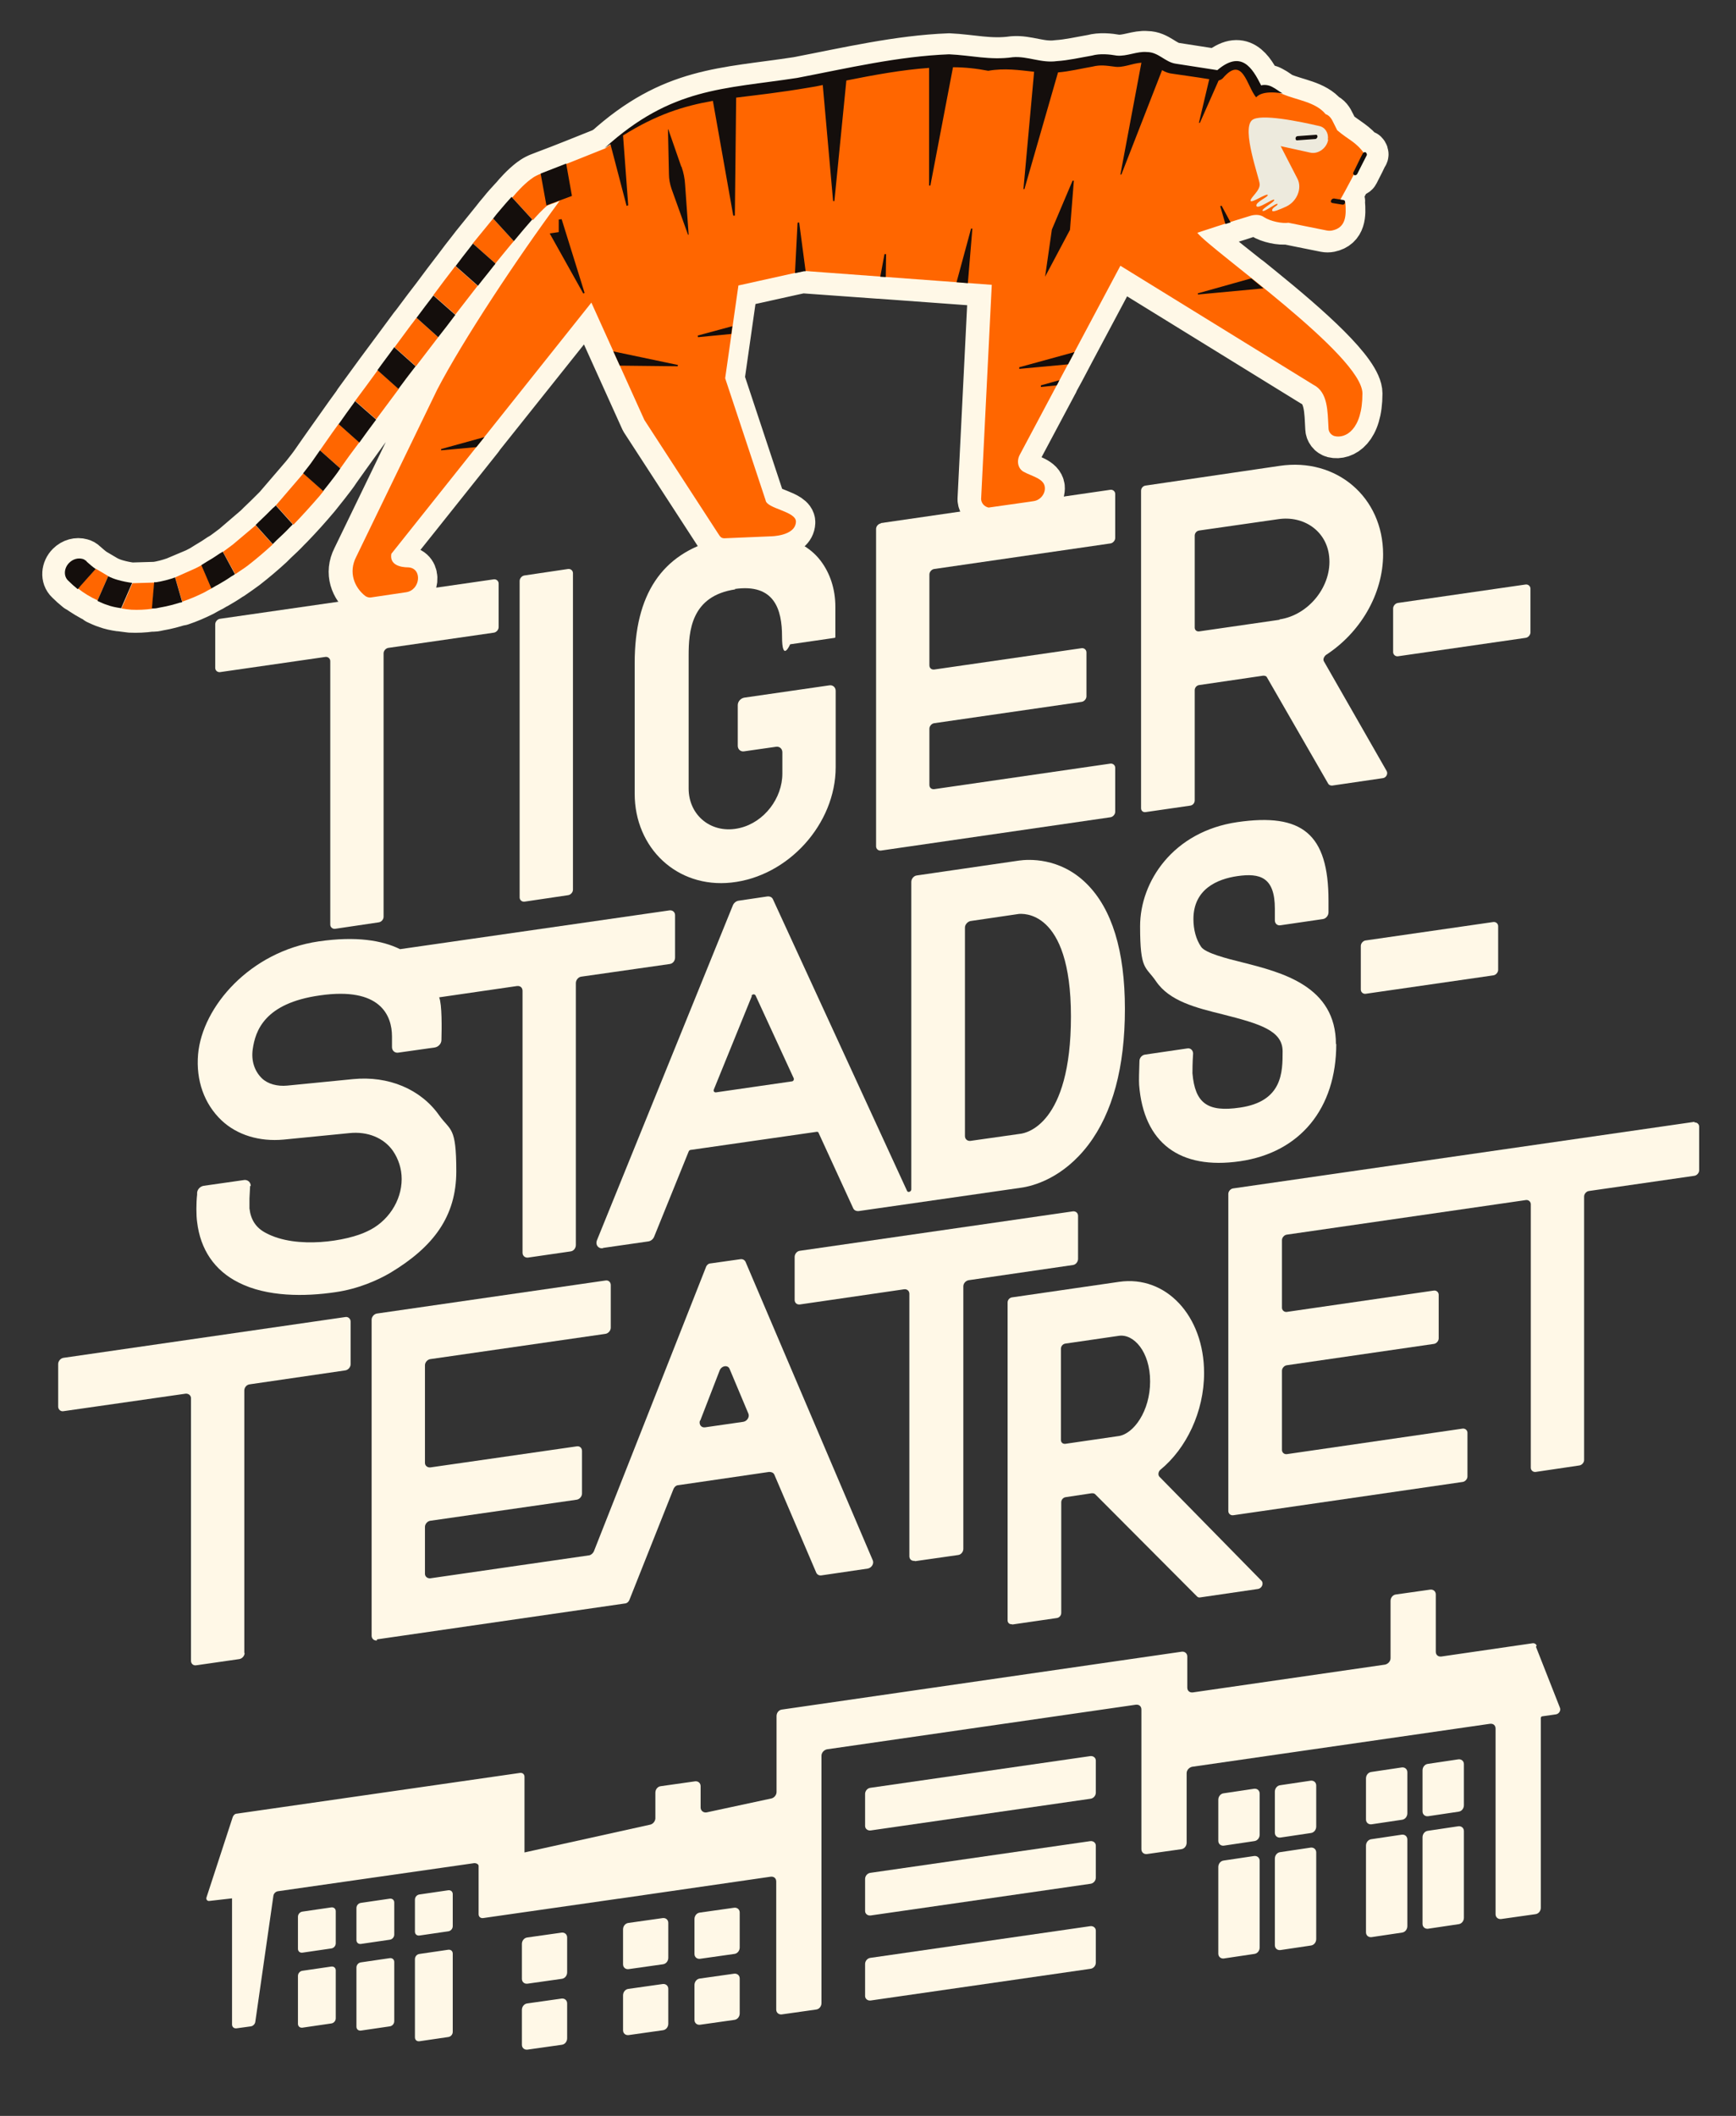 <?xml version="1.0" encoding="UTF-8"?>
<svg xmlns="http://www.w3.org/2000/svg" version="1.1" viewBox="0 0 537.2 654.5">
  <rect x="0" y="0" width="537.2" height="654.5" fill="#333333" stroke="none"/>
  <defs>
    <style>
      .cls-1 {
        fill: #140e0c;
      }

      .cls-2 {
        fill: #f60;
      }

      .cls-3, .cls-4 {
        fill: #fff8e7;
      }

      .cls-5 {
        fill: #edeadd;
      }

      .cls-4 {
        stroke: #fff8e7;
        stroke-linecap: round;
        stroke-linejoin: round;
        stroke-width: 13.4px;
      }
    </style>
  </defs>
  <!-- Generator: Adobe Illustrator 28.7.4, SVG Export Plug-In . SVG Version: 1.2.0 Build 166)  -->
  <g>
    <g id="Layer_1">
      <g>
        <path class="cls-4" d="M419.1,54.1c.1,0,.2,0,.3,0,.2,0,.5-.2.6-.4,1.1-2.1,2.7-5.4,2.9-5.7.2-.3,0-.7-.2-.9-.2-.1-.5,0-.7.2-2.5-3.3-4.8-4.1-8.2-6.9,0,0-1.2-2.4-1.2-2.4-.5-1.1-1.2-2.2-2.4-2.6-3.1-3.8-8.9-4.3-13.3-6.2-1.1-.6-2-1.4-3.2-2-.9-.5-2.2-.8-3.4-.5-2.8-5.6-6.2-11.1-13.6-4.8-1.8-.3-11-1.7-12.9-2-3.3-.5-5.3-3.6-8.9-3.6-3-.3-6.2,1.4-9.3,1.1-2.3-.4-5.2-.7-7.7,0-3.5.6-7.4,1.5-10.8,1.7-4.9.7-9.1-1.6-13.7-1.2-7,1-12.9-.6-19.7-.9-15.7.6-31.4,4.3-47,7.3-22.8,3.5-38.9,2.9-59.6,21.7-6.3,2.5-12.6,5.1-18.8,7.4l-1.8.7c-1.1.5-1.6.8-2.1,1.2-.5.3-.8.6-1.2.9-1.3,1.1-2.3,2.1-3.2,3.1-.6.6-1.1,1.3-1.7,1.9h0c-1.2,1.3-2.4,2.6-3.5,4-.8.9-1.5,1.8-2.2,2.7h0c-2.1,2.6-4.2,5.2-6.3,7.8h0c-.3.4-.7.9-1,1.3-1.5,1.9-2.9,3.7-4.3,5.6h0c-2.3,3-4.6,6-6.8,9h0c-1.8,2.3-3.5,4.6-5.3,7h0c-.6.8-1.1,1.5-1.7,2.2-1.7,2.3-3.4,4.6-5.1,6.9h0c-1.7,2.3-3.5,4.7-5.2,7h0c-2.3,3.2-4.7,6.4-7,9.6h0c-.1.2-.2.3-.3.5-1.6,2.2-3.2,4.4-4.8,6.7h0c-1.3,1.8-2.6,3.7-3.9,5.5l-1.9,2.7c-.8,1.1-1.5,2.2-2.3,3.3-.9,1.3-1.9,2.5-2.9,3.8l-8.5,9.9c-.3.3-.6.6-.9.9-1.4,1.4-2.8,2.8-4.3,4.2-.3.3-.7.7-1,1l-7,6c-1.3,1-3.1,2.3-3.1,2.3-.3.2-.6.4-1,.6-1.3.9-2.7,1.8-4.1,2.6-.5.3-1.1.7-1.6,1,0,0-.7.4-1.9,1l-6.4,2.7c-2,.7-3.9,1.2-5.9,1.5-.2,0-.4,0-.6,0l-6.8.2c-1.5-.2-3-.5-4.4-.9-1.1-.3-2.1-.7-3.1-1.2l-3.9-2.3c-1-.7-1.9-1.5-2.8-2.3h0c-.4-.4-.8-.6-1.2-.7-1.4-.4-3,0-4.2,1.2-1.6,1.6-1.8,4.1-.3,5.5.9.9,1.9,1.8,2.9,2.6h.1c1.9,1.3,3.9,2.6,6.1,3.6v.2c.9.4,1.9.9,2.9,1.2,1.3.5,2.8.8,4.2,1,0,0,.1,0,.2,0h0c1,.1,2,.3,3.1.4,2.1.1,4.3,0,6.4-.3h0c.3,0,.5,0,.8,0,.6,0,1.2-.2,1.8-.3,2.4-.4,4.5-1,6.1-1.5.1,0,.3,0,.5-.1,0,0,.2,0,.2,0h0c2.4-.8,4.7-1.8,6.9-2.9.7-.4,1.4-.8,2.2-1.2h0c.7-.3,1.3-.8,2-1.1,1.4-.8,2.9-1.7,4.2-2.6.4-.2.7-.4,1.1-.7h0c1.3-.9,2.6-1.8,3.8-2.7,2.7-2.1,5.3-4.3,7.8-6.6h0c.4-.4.8-.8,1.2-1.2,1.4-1.3,2.8-2.6,4.1-4,.3-.3.6-.6.9-.9h0c2.8-2.9,5.5-5.9,8.1-9,.4-.5.8-1,1.2-1.5h0c1.2-1.5,2.4-3,3.6-4.6.6-.8,1.2-1.6,1.7-2.4l2.7-3.8,3.1-4.3c1.7-2.4,3.4-4.7,5.2-7.1l7.1-9.5c1.7-2.3,3.5-4.7,5.3-7l6.9-9.1c1.8-2.3,3.6-4.6,5.3-6.9l6.9-8.9c1.6-2.1,3.3-4.1,4.9-6.2.2-.2.4-.4.5-.7,0,0,5.2-6.4,5.7-6.9,1-1.2,2.1-2.5,3.1-3.7.9-1,1.7-2,2.6-3,0,0,.6-.7,2.1-2.3.8-.8,1.6-1.6,2.2-2.1,0,0,0,0,.1-.1l1.3-.5c.9-.3,1.7-.6,2.6-1-13.1,17.7-30,43.2-37.9,58.4,0,0-25.1,51.8-25.1,51.8-2.4,4.7-.6,9.4,2.9,12.1.5.3,1.1.5,1.7.4l10.8-1.6c4.5-.6,5.2-7.4.8-7.7-2.6,0-5.9-.8-5.3-4.2,0,0,13.6-17,28-35.1.3-.4.6-.7.8-1.1h0c16.2-20.3,33.1-41.5,33.1-41.5l16.4,36.3,22.8,35.1c.7,1.1,1,1.5,2,1.5l14.2-.6s7.7,0,7.9-4.5c.1-3.3-9.1-4-9.4-6.7,0,0-12.5-37.7-12.5-37.7l4.1-28.7,17.6-3.9h0s2.8-.6,2.8-.6l23.6,1.7h.3s34.2,2.5,34.2,2.5l-3.3,66.3c.1,1.3,1,2.3,2.3,2.6l12.7-1.8,1.3-.2c2.1-.3,3.7-2.4,3.5-4.4-.3-2.6-4.1-3.3-6.6-4.7-1.7-1-2.2-3.3-1.1-5.3,1.9-3.6,6.4-12,11.4-21.4h0c.3-.5.6-1.1.8-1.6h0c.9-1.6,1.8-3.3,2.7-5h0c.7-1.3,1.3-2.5,2-3.8h0c7.4-13.8,14.2-26.7,14.2-26.7l59.7,36.8c4.6,2.3,4.4,8.3,4.7,13.4,0,1.2.8,2.2,1.9,2.5,3.3.8,8.6-1.9,8.6-13.2,0-6.9-16.3-21.1-30.6-32.7h0s0,0,0,0c-1.2-1-2.5-2-3.7-3,0,0-.1,0-.2-.1h0c-8.3-6.6-15.2-12-16.7-13.9,0,0,4.2-1.4,8.7-2.8h0c.5-.2,1.1-.3,1.6-.5h0c2.3-.7,4.6-1.4,6.3-2,1.5-.4,3-.3,4.1.5,2,1.3,5.7,2,7.5,1.7,0,0,9.3,1.9,11.9,2.4.5.1,1.1.1,1.6,0,4.4-.9,4.4-4.9,4.1-8.6,0,0,0,0,0-.1.1-.4,0-.7-.4-.8l-1.1-.2c1.1-2,2.7-4.9,4.1-7.7,0,0,0,0,0,0ZM187,45.9c.1,0,.2-.1.3-.2,0,0-.2.1-.3.2,0,0,0,0,0,0Z"/>
        <g>
          <path class="cls-3" d="M524.4,347l-142.8,20.6c-.8.1-1.5.9-1.5,1.7v98.1c0,.8.7,1.4,1.5,1.3l71-10.3c.8-.1,1.5-.9,1.5-1.7v-13.5c0-.8-.7-1.4-1.5-1.3l-54.4,7.9c-.8.1-1.5-.5-1.5-1.3v-24.5c0-.8.7-1.6,1.5-1.7l45.5-6.6c.8-.1,1.5-.9,1.5-1.7v-13.5c0-.8-.7-1.4-1.5-1.3l-45.5,6.6c-.8.1-1.5-.5-1.5-1.3v-20.9c0-.8.7-1.6,1.5-1.7l74-10.7c.8-.1,1.5.5,1.5,1.3v81.5c0,.8.7,1.4,1.5,1.3l13.5-2c.8-.1,1.5-.9,1.5-1.7v-81.5c0-.8.7-1.6,1.5-1.7l32.6-4.7c.8-.1,1.5-.9,1.5-1.7v-13.5c0-.8-.7-1.4-1.5-1.3Z"/>
          <path class="cls-3" d="M475.5,509c-.2-.5-.7-.8-1.3-.7l-28.2,4.1c-1,.1-1.7-.5-1.7-1.5v-17.7c0-1-.8-1.6-1.7-1.5l-10.6,1.5c-1,.1-1.7,1-1.7,2v17.7c0,1-.8,1.8-1.7,2l-59.5,8.6c-1,.1-1.7-.5-1.7-1.5v-9.6c0-1-.8-1.6-1.7-1.5l-123.7,17.9c-1,.1-1.7,1-1.7,2v23.5c0,.9-.7,1.8-1.6,2l-20,4.3c-1,.2-1.9-.5-1.9-1.5v-6.6c0-1-.8-1.6-1.7-1.5l-10.6,1.5c-1,.1-1.7,1-1.7,2v7.9c0,.9-.7,1.8-1.6,2l-38.9,8.6v-23.4c0-.8-.6-1.3-1.4-1.2l-87.6,12.6c-.6,0-1.1.5-1.3,1.1l-8.1,24.8c-.2.6.2,1.2.9,1.1l7-.8v39c0,.8.6,1.3,1.4,1.2l4.4-.6c.7-.1,1.3-.7,1.4-1.4l5.6-39c.1-.7.7-1.3,1.4-1.4l60.8-8.7c.6,0,1.2.3,1.3.8,0,.2,0,.5,0,.7v14.3c0,.8.6,1.3,1.4,1.2l41.9-6s0,0,.1,0l47-6.8c1-.1,1.7.5,1.7,1.5v39.6c0,1,.8,1.6,1.7,1.5l10.6-1.5c1-.1,1.7-1,1.7-2v-76.5c0-1,.8-1.8,1.7-2l95.6-13.8c1-.1,1.7.5,1.7,1.5v43.2c0,1,.8,1.6,1.7,1.5l10.6-1.5c1-.1,1.7-1,1.7-2v-21.5c0-1,.8-1.8,1.7-2l92.2-13.3c1-.1,1.7.5,1.7,1.5v57.4c0,1,.8,1.6,1.7,1.5l10.6-1.5c1-.1,1.7-1,1.7-2v-58.7c0-.2.2-.5.4-.5l4.2-.6c1-.1,1.7-1.2,1.3-2.1l-7.4-18.8Z"/>
          <path class="cls-3" d="M451.3,544.2l-9.4,1.4c-1,.1-1.7,1-1.7,2v12.7c0,1,.8,1.6,1.7,1.5l9.4-1.4c1-.1,1.7-1,1.7-2v-12.7c0-1-.8-1.6-1.7-1.5Z"/>
          <path class="cls-3" d="M451.3,564.9l-9.4,1.4c-1,.1-1.7,1-1.7,2v26.8c0,1,.8,1.6,1.7,1.5l9.4-1.4c1-.1,1.7-1,1.7-2v-26.8c0-1-.8-1.6-1.7-1.5Z"/>
          <path class="cls-3" d="M433.8,546.7l-9.4,1.4c-1,.1-1.7,1-1.7,2v12.7c0,1,.8,1.6,1.7,1.5l9.4-1.4c1-.1,1.7-1,1.7-2v-12.7c0-1-.8-1.6-1.7-1.5Z"/>
          <path class="cls-3" d="M433.8,567.5l-9.4,1.4c-1,.1-1.7,1-1.7,2v26.8c0,1,.8,1.6,1.7,1.5l9.4-1.4c1-.1,1.7-1,1.7-2v-26.8c0-1-.8-1.6-1.7-1.5Z"/>
          <path class="cls-3" d="M405.6,550.8l-9.4,1.4c-1,.1-1.7,1-1.7,2v12.7c0,1,.8,1.6,1.7,1.5l9.4-1.4c1-.1,1.7-1,1.7-2v-12.7c0-1-.8-1.6-1.7-1.5Z"/>
          <path class="cls-3" d="M405.6,571.5l-9.4,1.4c-1,.1-1.7,1-1.7,2v26.8c0,1,.8,1.6,1.7,1.5l9.4-1.4c1-.1,1.7-1,1.7-2v-26.8c0-1-.8-1.6-1.7-1.5Z"/>
          <path class="cls-3" d="M388.1,553.3l-9.4,1.4c-1,.1-1.7,1-1.7,2v12.7c0,1,.8,1.6,1.7,1.5l9.4-1.4c1-.1,1.7-1,1.7-2v-12.7c0-1-.8-1.6-1.7-1.5Z"/>
          <path class="cls-3" d="M388.1,574.1l-9.4,1.4c-1,.1-1.7,1-1.7,2v26.8c0,1,.8,1.6,1.7,1.5l9.4-1.4c1-.1,1.7-1,1.7-2v-26.8c0-1-.8-1.6-1.7-1.5Z"/>
          <path class="cls-3" d="M337.4,569.5l-68,9.8c-1,.1-1.7,1-1.7,1.9v9.9c0,.9.8,1.5,1.7,1.4l68-9.8c1-.1,1.7-1,1.7-1.9v-9.9c0-.9-.8-1.5-1.7-1.4Z"/>
          <path class="cls-3" d="M337.4,595.8l-68,9.8c-1,.1-1.7,1-1.7,1.9v9.9c0,.9.8,1.5,1.7,1.4l68-9.8c1-.1,1.7-1,1.7-1.9v-9.9c0-.9-.8-1.5-1.7-1.4Z"/>
          <path class="cls-3" d="M337.4,543.2l-68,9.8c-1,.1-1.7,1-1.7,1.9v9.9c0,.9.8,1.5,1.7,1.4l68-9.8c1-.1,1.7-1,1.7-1.9v-9.9c0-.9-.8-1.5-1.7-1.4Z"/>
          <path class="cls-3" d="M227.2,590.1l-10.6,1.5c-1,.1-1.7,1-1.7,2v10.8c0,1,.8,1.6,1.7,1.5l10.6-1.5c1-.1,1.7-1,1.7-2v-10.8c0-1-.8-1.6-1.7-1.5Z"/>
          <path class="cls-3" d="M227.2,610.5l-10.6,1.5c-1,.1-1.7,1-1.7,2v10.8c0,1,.8,1.6,1.7,1.5l10.6-1.5c1-.1,1.7-1,1.7-2v-10.8c0-1-.8-1.6-1.7-1.5Z"/>
          <path class="cls-3" d="M205.1,593.3l-10.6,1.5c-1,.1-1.7,1-1.7,2v10.8c0,1,.8,1.6,1.7,1.5l10.6-1.5c1-.1,1.7-1,1.7-2v-10.8c0-1-.8-1.6-1.7-1.5Z"/>
          <path class="cls-3" d="M205.1,613.7l-10.6,1.5c-1,.1-1.7,1-1.7,2v10.8c0,1,.8,1.6,1.7,1.5l10.6-1.5c1-.1,1.7-1,1.7-2v-10.8c0-1-.8-1.6-1.7-1.5Z"/>
          <path class="cls-3" d="M173.8,597.8l-10.6,1.5c-1,.1-1.7,1-1.7,2v10.8c0,1,.8,1.6,1.7,1.5l10.6-1.5c1-.1,1.7-1,1.7-2v-10.8c0-1-.8-1.6-1.7-1.5Z"/>
          <path class="cls-3" d="M173.8,618.2l-10.6,1.5c-1,.1-1.7,1-1.7,2v10.8c0,1,.8,1.6,1.7,1.5l10.6-1.5c1-.1,1.7-1,1.7-2v-10.8c0-1-.8-1.6-1.7-1.5Z"/>
          <path class="cls-3" d="M138.7,584.7l-8.9,1.3c-.8.1-1.4.8-1.4,1.6v9.9c0,.8.6,1.3,1.4,1.2l8.9-1.3c.8-.1,1.4-.8,1.4-1.6v-9.9c0-.8-.6-1.3-1.4-1.2Z"/>
          <path class="cls-3" d="M138.7,603.1l-8.9,1.3c-.8.1-1.4.8-1.4,1.6v24.2c0,.8.6,1.3,1.4,1.2l8.9-1.3c.8-.1,1.4-.8,1.4-1.6v-24.2c0-.8-.6-1.3-1.4-1.2Z"/>
          <path class="cls-3" d="M120.6,587.3l-8.9,1.3c-.8.1-1.4.8-1.4,1.6v9.9c0,.8.6,1.3,1.4,1.2l8.9-1.3c.8-.1,1.4-.8,1.4-1.6v-9.9c0-.8-.6-1.3-1.4-1.2Z"/>
          <path class="cls-3" d="M120.6,605.7l-8.9,1.3c-.8.1-1.4.8-1.4,1.6v18.3c0,.8.6,1.3,1.4,1.2l8.9-1.3c.8-.1,1.4-.8,1.4-1.6v-18.3c0-.8-.6-1.3-1.4-1.2Z"/>
          <path class="cls-3" d="M102.5,590l-8.9,1.3c-.8.1-1.4.8-1.4,1.6v9.9c0,.8.6,1.3,1.4,1.2l8.9-1.3c.8-.1,1.4-.8,1.4-1.6v-9.9c0-.8-.6-1.3-1.4-1.2Z"/>
          <path class="cls-3" d="M102.5,608.3l-8.9,1.3c-.8.1-1.4.8-1.4,1.6v14.8c0,.8.6,1.3,1.4,1.2l8.9-1.3c.8-.1,1.4-.8,1.4-1.6v-14.8c0-.8-.6-1.3-1.4-1.2Z"/>
          <path class="cls-3" d="M75.6,511.3v-81.2c0-.9.7-1.8,1.7-1.9l29.5-4.3c.9-.1,1.7-1,1.7-1.9v-13.2c0-.9-.8-1.6-1.7-1.4l-87.1,12.6c-.9.1-1.7,1-1.7,1.9v13.2c0,.9.8,1.6,1.7,1.4l37.7-5.4c.9-.1,1.7.5,1.7,1.4v81.2c0,.9.7,1.6,1.7,1.4l13.2-1.9c.9-.1,1.7-1,1.7-1.9Z"/>
          <path class="cls-3" d="M77.6,366.9c0-1.2-.9-2-2-1.9l-12.6,1.8c-1.1.2-1.9,1.1-2,2.1v.6c-.3,2.5-.3,6.5,0,8.5,1,8.5,5.4,15,12.8,18.7,8.8,4.5,20.6,4.4,30,3,7-1,13.1-3.7,17-6,13.3-8,20.4-17.4,20.4-31.4s-1.8-12.4-5.3-17.3c-5.7-8.1-15.7-12.3-26.7-11.2l-20.3,2c-3.1.3-6-.5-7.8-2.2-2.3-2.2-3.4-5.4-2.9-9,.8-5.7,3.6-14.3,20.8-16.7,18.7-2.7,22.3,6.2,22.3,12.7v3.3c0,1.1.9,1.9,2,1.7l11.3-1.6c1.1-.2,2-1.2,2-2.3.1-3.6.2-11-.7-13.2l24.1-3.5c1-.1,1.7.5,1.7,1.5v81c0,1,.8,1.6,1.7,1.5l13.1-1.9c1-.1,1.7-1,1.7-2v-81c0-1,.8-1.9,1.7-2l27.3-3.9c1-.1,1.7-1,1.7-2v-13.1c0-1-.8-1.6-1.7-1.5l-83.4,12s0,0,0,0c-5.5-2.7-13.5-4.1-25.2-2.4-21.2,3.1-36,20.2-37.3,34.9-.7,8.1,1.9,15.4,7.3,20.5,4.8,4.5,11.7,6.6,19.2,5.9l20.3-2c5.7-.6,10.7,1.5,13.5,5.5,1.7,2.5,2.7,5.5,2.7,8.7,0,6.8-4.3,13.3-10.7,16.2-6.1,3-21.8,5.6-31.3.5-3.1-1.6-4.7-4.1-5.1-7.6,0-.8,0-1.8,0-3.1l.2-3.9Z"/>
          <path class="cls-3" d="M175.8,276.9c.8-.1,1.5-.9,1.5-1.7v-97.9c0-.8-.7-1.4-1.5-1.3l-13.5,2c-.8.1-1.5.9-1.5,1.7v97.9c0,.8.7,1.4,1.5,1.3l13.5-2Z"/>
          <path class="cls-3" d="M413.4,323c0-18-16.7-22.2-28.9-25.3-4.9-1.2-11.5-2.9-12.8-4.8-1.6-2.3-2.4-5.4-2.4-8.6,0-9.3,7.4-12.4,13.6-13.3,7-1,11.6.3,11.6,10.1v3.6c0,1,.8,1.7,1.8,1.5l13-1.9c1-.1,1.8-1.1,1.8-2.1v-3.6c0-20.7-8.2-27.2-28.2-24.3-19.9,2.9-30.1,18.4-30.1,32.2s1.7,12.3,4.9,17c4.2,6.2,12.3,8.2,20.8,10.3,11.4,2.9,18.4,5,18.4,11.4s0,15.5-13.2,17.4c-10.1,1.5-13.9-1.4-14.7-10.6,0-.7,0-3.4.2-6.1,0-1-.8-1.8-1.8-1.6l-13,1.9c-1,.1-1.8,1-1.8,2-.1,3-.2,6.1-.1,7.4,1.4,17.9,12.5,26.3,31.2,23.6,18.6-2.7,29.8-16.3,29.8-36.3Z"/>
          <path class="cls-3" d="M313.2,502.5l13.8-2c.8-.1,1.4-.8,1.4-1.6v-34.2c0-.8.6-1.5,1.4-1.6l8-1.2c.4,0,.8,0,1.1.3l31.5,31.6c.3.3.6.4,1.1.3l17.8-2.6c1.2-.2,1.8-1.7,1.1-2.5l-31.6-32.2c-.5-.5-.4-1.5.2-2.1,8.1-6.6,13.6-18,13.6-30,0-17.7-11.8-30.3-26.3-28.2l-33.1,4.8c-.8.1-1.4.8-1.4,1.6v98.3c0,.8.6,1.3,1.4,1.2ZM328.3,417.2c0-.8.6-1.5,1.4-1.6l16.5-2.4c4.6-.7,9.7,4.9,9.7,14.1s-5.1,16.2-9.7,16.9l-16.5,2.4c-.8.1-1.4-.4-1.4-1.2v-28.1Z"/>
          <path class="cls-3" d="M283.2,482.9l13.3-1.9c.9-.1,1.6-1,1.6-1.9v-81.2c0-.9.7-1.7,1.6-1.9l32.3-4.7c.9-.1,1.6-1,1.6-1.9v-13.3c0-.9-.7-1.5-1.6-1.4l-84.5,12.2c-.9.1-1.6,1-1.6,1.9v13.3c0,.9.7,1.5,1.6,1.4l32.3-4.7c.9-.1,1.6.5,1.6,1.4v81.2c0,.9.7,1.5,1.6,1.4Z"/>
          <path class="cls-3" d="M116.6,507.1l76.7-11.1c.7,0,1.3-.6,1.5-1.2l13.6-34.2c.3-.7.9-1.2,1.5-1.2l28.1-4.1c.7,0,1.3.2,1.6.8l13,30.4c.3.6.9.9,1.6.8l14.3-2.1c1.2-.2,2-1.5,1.6-2.5l-39.4-92.4c-.3-.6-.9-.9-1.6-.8l-9.2,1.3c-.7,0-1.3.6-1.5,1.3l-34.6,87.7c-.3.7-.9,1.2-1.5,1.3l-49.1,7.1c-.9.1-1.7-.5-1.7-1.4v-14.5c0-.9.8-1.8,1.7-1.9l45.2-6.5c.9-.1,1.7-1,1.7-1.9v-13.2c0-.9-.7-1.6-1.7-1.4l-45.2,6.5c-.9.1-1.7-.5-1.7-1.4v-30.2c0-.9.8-1.8,1.7-1.9l54.1-7.8c.9-.1,1.7-1,1.7-1.9v-13.2c0-.9-.7-1.6-1.7-1.4l-70.6,10.2c-.9.1-1.7,1-1.7,1.9v97.8c0,.9.8,1.6,1.7,1.4ZM216.7,439.4l6-15.5c.6-1.5,2.6-1.8,3.1-.4l5.8,13.8c.4,1-.4,2.3-1.6,2.5l-11.8,1.7c-1.2.2-2-.9-1.6-2.1Z"/>
          <path class="cls-3" d="M186.7,386l13.9-2c.8-.1,1.5-.7,1.8-1.4l10.7-26.4c.1-.3.4-.5.6-.5l39-5.6c.3,0,.5,0,.6.3l10.7,23.3c.3.7,1,1,1.8.9l50.1-7.2c3.7-.5,13-2.9,20.9-13.3,7.5-9.9,11.3-24,11.3-42s-4-31-11.9-38.8c-8.3-8.2-18.1-7.5-20.9-7.1l-31.6,4.6c-.9.1-1.7,1-1.7,2v95.1c0,.7-1,1.1-1.3.5l-41.5-90.2c-.3-.7-1-1-1.8-.9l-8.8,1.3c-.8.1-1.5.7-1.8,1.4l-42.1,103.7c-.5,1.3.4,2.6,1.8,2.4ZM298.6,286.9c0-.9.8-1.8,1.7-2l15-2.2c.7,0,16.1-1.9,16.1,31.7s-14,36.1-15.6,36.3l-15.5,2.2c-.9.1-1.7-.5-1.7-1.5v-64.7ZM232.5,308.1c.2-.6,1-.7,1.3-.2l11.8,25.6c.2.4-.1,1-.6,1l-23.5,3.4c-.5,0-.8-.4-.6-.9l11.8-29Z"/>
          <path class="cls-3" d="M422.6,290.9c-.8.1-1.5.9-1.5,1.7v13.5c0,.8.7,1.4,1.5,1.3l39.5-5.7c.8-.1,1.5-.9,1.5-1.7v-13.5c0-.8-.7-1.4-1.5-1.3l-39.5,5.7Z"/>
          <path class="cls-3" d="M432.6,203l39.5-5.7c.8-.1,1.5-.9,1.5-1.7v-13.5c0-.8-.7-1.4-1.5-1.3l-39.5,5.7c-.8.1-1.5.9-1.5,1.7v13.5c0,.8.7,1.4,1.5,1.3Z"/>
          <path class="cls-3" d="M428,171.5c0-17.7-14.4-30-32-27.4l-41.5,6.1c-.8.1-1.4.8-1.4,1.6v98.2c0,.8.6,1.3,1.4,1.2l13.8-2c.8-.1,1.4-.8,1.4-1.6v-34.1c0-.8.6-1.5,1.4-1.6l19.8-2.9c.5,0,1,.1,1.2.6l18.9,32.8c.2.4.7.6,1.2.6l15.7-2.3c1-.1,1.7-1.3,1.2-2.2l-19.4-33.9c-.4-.6,0-1.5.6-2,10.5-6.8,17.7-18.7,17.7-31.2ZM396,191.7l-24.9,3.6c-.8.1-1.4-.4-1.4-1.2v-28.4c0-.8.6-1.5,1.4-1.6l24.4-3.5c8-1.2,15,3.7,15.8,11.5,1,9.1-6.3,18.2-15.4,19.5Z"/>
          <path class="cls-3" d="M272.6,161.9c-.8.1-1.5.9-1.5,1.7v98.2c0,.8.7,1.4,1.5,1.3l71-10.3c.8-.1,1.5-.9,1.5-1.7v-13.6c0-.8-.7-1.4-1.5-1.3l-54.5,7.9c-.8.1-1.5-.4-1.5-1.3v-17.4c0-.8.7-1.6,1.5-1.7l45.6-6.6c.8-.1,1.5-.9,1.5-1.7v-13.6c0-.8-.7-1.4-1.5-1.3l-45.6,6.6c-.8.1-1.5-.4-1.5-1.3v-28.1c0-.8.7-1.6,1.5-1.7l54.5-7.9c.8-.1,1.5-.9,1.5-1.7v-13.6c0-.8-.7-1.4-1.5-1.3l-71,10.3Z"/>
          <path class="cls-3" d="M227.3,182.2c12.4-1.8,14.7,6.4,14.7,14.7s2.5,2.4,2.5,2.4l13.8-2c.1,0,.2-.1.2-.2v-9.4c0-5.6-1.7-10.5-4.6-14.3-3.3-4.3-8.3-6.8-13.6-7.4-8.7-1-18.4.9-18.4.9-17.1,4.4-25.5,17-25.5,38.2v40.4c0,16.8,13.1,29.3,29.9,27.5,17.7-1.9,32.3-18.2,32.3-35.7v-23.6c0-1.1-.9-1.9-2-1.7l-26.3,3.8c-1.1.2-2,1.2-2,2.3v12.6c0,1.1.9,1.9,2,1.7l9.8-1.4c1.1-.2,2,.6,2,1.7v6.6c0,7.6-5.6,15-13.1,16.8-8.6,2.1-15.9-3.7-15.9-12.2v-41.1c0-7.5.7-18.5,14.5-20.5Z"/>
          <path class="cls-3" d="M68.1,191.4c-.8.1-1.5.9-1.5,1.7v13.5c0,.8.7,1.4,1.5,1.3l32.6-4.7c.8-.1,1.5.5,1.5,1.3v81.5c0,.8.7,1.4,1.5,1.3l13.5-2c.8-.1,1.5-.9,1.5-1.7v-81.5c0-.8.7-1.6,1.5-1.7l32.6-4.7c.8-.1,1.5-.9,1.5-1.7v-13.5c0-.8-.7-1.4-1.5-1.3l-84.7,12.2Z"/>
        </g>
        <g>
          <path class="cls-2" d="M422.3,47.7c-2.6-3.8-5-4.4-8.5-7.4,0,0-1.2-2.4-1.2-2.4-.5-1.1-1.2-2.2-2.4-2.6-3.1-3.8-8.9-4.3-13.3-6.2-2.3-.7-4.8-2.3-7.4-.7-3.2-3.6-4.7-8.9-9.7-6.8h0c-1.1.5-2,1.3-2.3,2,0,0,0,0,0,0l-14.6-2.1c-3.1-.4-5.2-3.4-8.3-3.5-1.9.2-4-.2-5.9,1-2.9.8-5.7-.5-8.5-.2-6.8,1-13.8,3.3-20.3,1.8-4.3-1.6-9-.5-13.6-.4-4.2-.5-8.5-1.1-12.8-1.4-14.2.5-28.8,3.9-43.1,6.5-14.4,3.3-29.3,2.2-43.4,7.6-3.4,1.3-6.3,3.8-9.3,5.7-2.7,1.7-6.4,3.5-8.4,5.9-.7.5-1.4.9-2,1.4-6.3,2.5-12.6,5.1-18.8,7.4l-1.8.7c-1.1.5-1.6.8-2.1,1.2-.5.3-.8.6-1.2.9-1.3,1.1-2.3,2.1-3.2,3.1-.6.6-1.1,1.3-1.7,1.9l6.4,7s.6-.7,2.1-2.3c.8-.8,1.6-1.6,2.2-2.1,0,0,0,0,.1-.1l1.3-.5c.9-.3,1.7-.6,2.6-1-13.1,17.7-30,43.2-37.9,58.4,0,0-25.1,51.8-25.1,51.8-2.4,4.7-.6,9.4,2.9,12.1.5.3,1.1.5,1.7.4l10.8-1.6c4.5-.6,5.2-7.4.8-7.7-2.6,0-5.9-.8-5.3-4.2,0,0,61.9-77.7,61.9-77.7l16.4,36.3,22.8,35.1c.7,1.1,1,1.5,2,1.5l14.2-.6s7.7,0,7.9-4.5c.1-3.3-9.1-4-9.4-6.7,0,0-12.5-37.7-12.5-37.7l4.1-28.7,20.3-4.5,58.1,4.3-3.3,66.3c.1,1.3,1,2.3,2.3,2.6l12.7-1.8,1.3-.2c2.1-.3,3.7-2.4,3.4-4.4-.3-2.6-4.1-3.3-6.6-4.7-1.7-1-2.2-3.3-1.1-5.3,5.4-10.1,31.1-58.4,31.1-58.4l59.7,36.8c4.6,2.3,4.4,8.3,4.7,13.4,0,1.2.8,2.2,1.9,2.5,3.3.8,8.6-1.9,8.6-13.2,0-11.7-46.9-44.3-51.1-49.7,0,0,11.2-3.7,16.6-5.3,1.5-.4,3-.3,4.1.5,2,1.3,5.7,2,7.5,1.7,0,0,9.3,1.9,11.9,2.4.5.1,1.1.1,1.6,0,4.5-.9,4.4-5,4.1-8.7l-1.9-.2c1.9-3.3,5.9-10.9,7.6-14.4,0-.2.2-.3.3-.4ZM169.3,63.5s0,0,0,0c0,0,0,0,0,0Z"/>
          <g>
            <path class="cls-5" d="M410.9,43.2c.3-2-.8-3.8-2.6-4.2-6-1.4-18.5-4-20.9-1.8-3.2,2.9,2.2,17.6,2.4,19.7.2,2.1-3,4.3-2.8,5.2.2.9,4.9-2.4,5.3-1.8.3.6-3.9,2.2-3.5,3.4.4,1.2,5.1-2.4,5.5-1.9s-4,2.8-3.6,3.4c.4.6,4.4-2.6,4.6-2.1.3.5-1.9,1.1-1.6,2.1.1.5,2.1-.3,4.3-1.3,3.4-1.6,5-5.7,3.5-8.6l-5.2-10.1,9.1,2c2.5.6,5.2-1.4,5.6-4h0Z"/>
            <g>
              <path class="cls-2" d="M29.6,175.9l-5.5,6.1c1.9,1.5,3.9,2.7,6.1,3.7l3.3-7.5"/>
              <path class="cls-2" d="M41,180.4l-3.4,7.8c1,.2,2,.3,3.1.4,2.1.1,4.3,0,6.4-.3l.7-8.1-6.8.2Z"/>
              <path class="cls-2" d="M54.2,178.6l2.2,7.5c2.4-.8,4.7-1.8,6.9-2.9.7-.4,1.4-.8,2.2-1.2l-3.1-7.2s-.7.4-1.9,1"/>
              <path class="cls-2" d="M111.2,136.8l-6.4-5.7c-1.3,1.8-2.6,3.6-3.9,5.5l-1.9,2.7,6.3,5.6,2.7-3.8"/>
              <path class="cls-2" d="M123.4,120.3l-6.5-5.8c-2.3,3.2-4.7,6.4-7,9.5l6.5,5.7"/>
              <path class="cls-2" d="M128.7,113.3l-6.6-5.9c1.7-2.3,3.4-4.6,5.1-6.9.6-.7,1.1-1.5,1.7-2.2l6.7,6"/>
              <path class="cls-2" d="M147.8,88.4l-6.9-6.1c-2.3,3-4.6,6-6.8,9l6.8,6"/>
              <path class="cls-2" d="M152.8,82.2"/>
              <path class="cls-2" d="M134.6,105.5"/>
              <path class="cls-2" d="M116.8,129.2"/>
              <path class="cls-2" d="M152.6,67.6c-2.1,2.6-4.2,5.1-6.3,7.7l7,6.2s5.2-6.4,5.7-6.9l-6.4-7Z"/>
              <path class="cls-2" d="M92.3,148.3"/>
              <path class="cls-2" d="M85.4,156.3l5.4,6c2.8-2.9,5.5-5.9,8.1-8.9.4-.5.8-1,1.2-1.5l-6.2-5.5-8.5,9.9Z"/>
              <path class="cls-2" d="M72.1,168.4c-1.3,1-3.1,2.3-3.1,2.3l3.8,6.9c1.3-.9,2.6-1.7,3.8-2.6,2.7-2.1,5.3-4.3,7.8-6.6l-5.3-5.9"/>
            </g>
          </g>
          <g>
            <path class="cls-1" d="M177,60.7l-1.8-10.1c-2.3.9-4.6,1.8-6.9,2.7l-1,.4,1.8,9.9h0s0,0,0,0c0,0,0,0,0,0,0,0,0,0,.1-.1l1.3-.5c2.2-.8,4.3-1.6,6.5-2.4Z"/>
            <path class="cls-1" d="M415.9,61.9l-3.1-.5c-.4,0-.7.2-.9.6s0,.7.4.8l3.1.5c0,0,.1,0,.2,0,.3,0,.6-.3.6-.6.1-.4,0-.7-.4-.8Z"/>
            <path class="cls-1" d="M407.1,41.7l-5.5.4c-.4,0-.7.3-.7.7,0,.4.2.7.6.6l5.5-.4s0,0,0,0c.4,0,.6-.4.7-.7,0-.4-.2-.7-.6-.6Z"/>
            <path class="cls-1" d="M422.6,47.1c-.3-.1-.7,0-.9.4-.3.4-2.6,5.3-2.9,5.8-.2.4,0,.7.3.9.1,0,.2,0,.3,0,.2,0,.5-.2.6-.4,1.1-2.1,2.7-5.4,2.9-5.7.2-.3,0-.7-.2-.9Z"/>
            <path class="cls-1" d="M390.3,26.5c-2.8-5.6-6.2-11.1-13.6-4.8-1.8-.3-11-1.7-12.9-2-3.3-.5-5.3-3.6-8.9-3.6-3-.3-6.2,1.4-9.3,1.1-2.3-.4-5.2-.7-7.7,0-3.5.6-7.4,1.5-10.8,1.7-4.9.7-9.1-1.6-13.7-1.2-7,1-12.9-.6-19.7-.9-15.7.6-31.4,4.3-47,7.3-22.8,3.5-38.9,2.9-59.6,21.7.6-.4,1.2-.8,1.8-1.2l5,19.1.5-.2-1.6-21.6c10.4-6.5,18.7-9.1,27.8-10.7l6.3,35.5h.5c0-.1.4-36.5.4-36.5,6.5-.8,13.7-1.6,22.5-3.1,1.4-.2,2.9-.5,4.3-.8l3.2,35.9h.4c0,0,3.7-37.3,3.7-37.3,8.5-1.7,17.2-3.3,25.6-3.9v36.4s.4,0,.4,0l7-36.6c3.7,0,7.3.4,10.9,1.1,5.1-.9,9.6-.2,14.2.3l-3.3,36.3h.3s10.4-36.1,10.4-36.1c3.6-.3,7.2-1.2,10.7-1.8,2.4-.6,4.2-.3,6.6,0,2.8.5,5.5-1,8.5-1.2l-6.5,34.6h.3s12.6-32.3,12.6-32.3c1,.6,2.1,1,3.2,1.1,1.9.3,7.8,1.1,11.4,1.7l-3.2,13.5h.3c0,0,5.8-13.1,5.8-13.1.5-.1,1-.4,1.3-.7,6.2-7.3,7.4,2.5,10.3,5.9.2-.1,1.5-2.3,8.2-1.2-1.1-.6-2-1.4-3.2-2-.9-.5-2.2-.8-3.4-.5Z"/>
            <polygon class="cls-1" points="172.9 67.9 172.9 71.8 170.1 72.2 180.5 90.8 180.9 90.6 173.8 67.8 172.9 67.9"/>
            <polygon class="cls-1" points="246.8 68.9 246 84.5 248.8 83.9 249.3 83.9 247.3 68.8 246.8 68.9"/>
            <polygon class="cls-1" points="216 104.3 226.3 103.3 226.6 100.9 215.9 103.8 216 104.3"/>
            <path class="cls-1" d="M136.5,139.3l10.9-1c.8-1,1.7-2.1,2.5-3.1l-13.4,3.7v.5Z"/>
            <path class="cls-1" d="M315.4,114.1l15.1-1.4c.7-1.3,1.3-2.5,2-3.8l-17.1,4.7v.5Z"/>
            <path class="cls-1" d="M322.1,119.7l4.9-.5c.3-.5.6-1.1.8-1.6l-5.7,1.6v.5Z"/>
            <path class="cls-1" d="M370.7,90.6v.5s20.3-1.9,20.3-1.9c-1.3-1.1-2.6-2.1-3.8-3.1l-16.4,4.6Z"/>
            <polygon class="cls-1" points="191.8 113.1 209.7 113.3 209.8 112.9 189.8 108.7 191.8 113.1"/>
            <polygon class="cls-1" points="272.4 85.6 274.1 85.7 274.2 78.6 273.7 78.6 272.4 85.6"/>
            <polygon class="cls-1" points="296 87.3 299.5 87.6 300.9 70.7 300.5 70.7 296 87.3"/>
            <polygon class="cls-1" points="331.9 55.9 325.5 71 323.4 85.6 331.1 71.1 332.3 55.9 331.9 55.9"/>
            <path class="cls-1" d="M378,63.6l-.4.2,1.6,5.5c.5-.2,1.1-.3,1.6-.5l-2.8-5.2Z"/>
            <path class="cls-1" d="M210.8,51.5l-4-11.5c0,0-.1,0-.1,0l.3,13.8c0,1.6.3,3.1.8,4.6l5.1,14.2c0,0,.2,0,.2,0l-1.1-15.5c-.1-1.9-.5-3.8-1.1-5.5Z"/>
          </g>
          <path class="cls-1" d="M69,170.6c-.3.2-.6.4-1,.6-1.3.9-2.7,1.8-4.1,2.6-.5.3-1.1.7-1.6,1l3.1,7.2h0c.7-.3,1.3-.8,2-1.1,1.4-.8,2.9-1.7,4.2-2.6.4-.2.7-.4,1.1-.7h0c0,0-3.8-7-3.8-7Z"/>
          <path class="cls-1" d="M54.2,178.6c-2,.7-3.9,1.2-5.9,1.5-.2,0-.4,0-.6,0l-.7,8.1h0c.3,0,.5,0,.8,0,.6,0,1.2-.2,1.8-.3,2.4-.4,4.5-1,6.1-1.5.1,0,.3,0,.5-.1,0,0,.2,0,.2,0h0s-2.2-7.6-2.2-7.6Z"/>
          <path class="cls-1" d="M33.5,178.2l-3.3,7.5v.2c.9.4,1.9.9,2.9,1.2,1.3.5,2.8.8,4.2,1,0,0,.1,0,.2,0h0s3.4-7.8,3.4-7.8c-1.5-.2-3-.5-4.4-.9-1.1-.3-2.1-.7-3.1-1.2Z"/>
          <path class="cls-1" d="M26.8,173.6c-.4-.3-.8-.6-1.2-.7-1.4-.4-3,0-4.2,1.2-1.6,1.6-1.8,4.1-.3,5.5.9.9,1.9,1.8,2.9,2.6h.1c0-.1,5.5-6.2,5.5-6.2-1-.7-1.9-1.5-2.8-2.3h0Z"/>
          <path class="cls-1" d="M85.4,156.3c-.3.3-.6.6-1,.9-1.4,1.4-2.8,2.8-4.3,4.2-.3.3-.7.7-1,1l5.3,5.9h0c.4-.4.8-.8,1.2-1.2,1.4-1.3,2.8-2.6,4.1-4,.3-.3.6-.6.9-.9h0s-5.4-6-5.4-6Z"/>
          <path class="cls-1" d="M96.7,142.6c-.9,1.3-1.9,2.5-2.9,3.8l6.2,5.5h0c1.2-1.5,2.4-3,3.6-4.6.6-.8,1.2-1.6,1.7-2.4l-6.3-5.6c-.8,1.1-1.5,2.2-2.3,3.3Z"/>
          <path class="cls-1" d="M109.9,124c-.1.2-.2.3-.3.5-1.6,2.2-3.2,4.4-4.8,6.7h0s6.4,5.7,6.4,5.7c1.7-2.4,3.4-4.7,5.2-7.1l-6.5-5.7h0Z"/>
          <path class="cls-1" d="M122,107.4c-1.7,2.4-3.5,4.7-5.2,7.1h0s6.5,5.8,6.5,5.8c1.7-2.3,3.5-4.7,5.3-7l-6.6-5.9h0Z"/>
          <path class="cls-1" d="M134.2,91.3h0c-1.8,2.3-3.5,4.6-5.3,7h0s6.7,6,6.7,6c1.8-2.3,3.6-4.6,5.3-6.9l-6.8-6Z"/>
          <path class="cls-1" d="M146.3,75.4c-.3.4-.7.9-1,1.3-1.5,1.9-2.9,3.7-4.3,5.6h0s6.9,6.1,6.9,6.1c1.6-2.1,3.3-4.1,4.9-6.2.2-.2.4-.4.5-.7l-7-6.2h0Z"/>
          <path class="cls-1" d="M158.3,60.9c-1.2,1.3-2.4,2.7-3.5,4-.8.9-1.5,1.8-2.2,2.7h0s6.4,7,6.4,7c1-1.2,2.1-2.5,3.1-3.7.9-1,1.7-2,2.6-3l-6.4-7h0Z"/>
        </g>
      </g>
    </g>
  </g>
</svg>